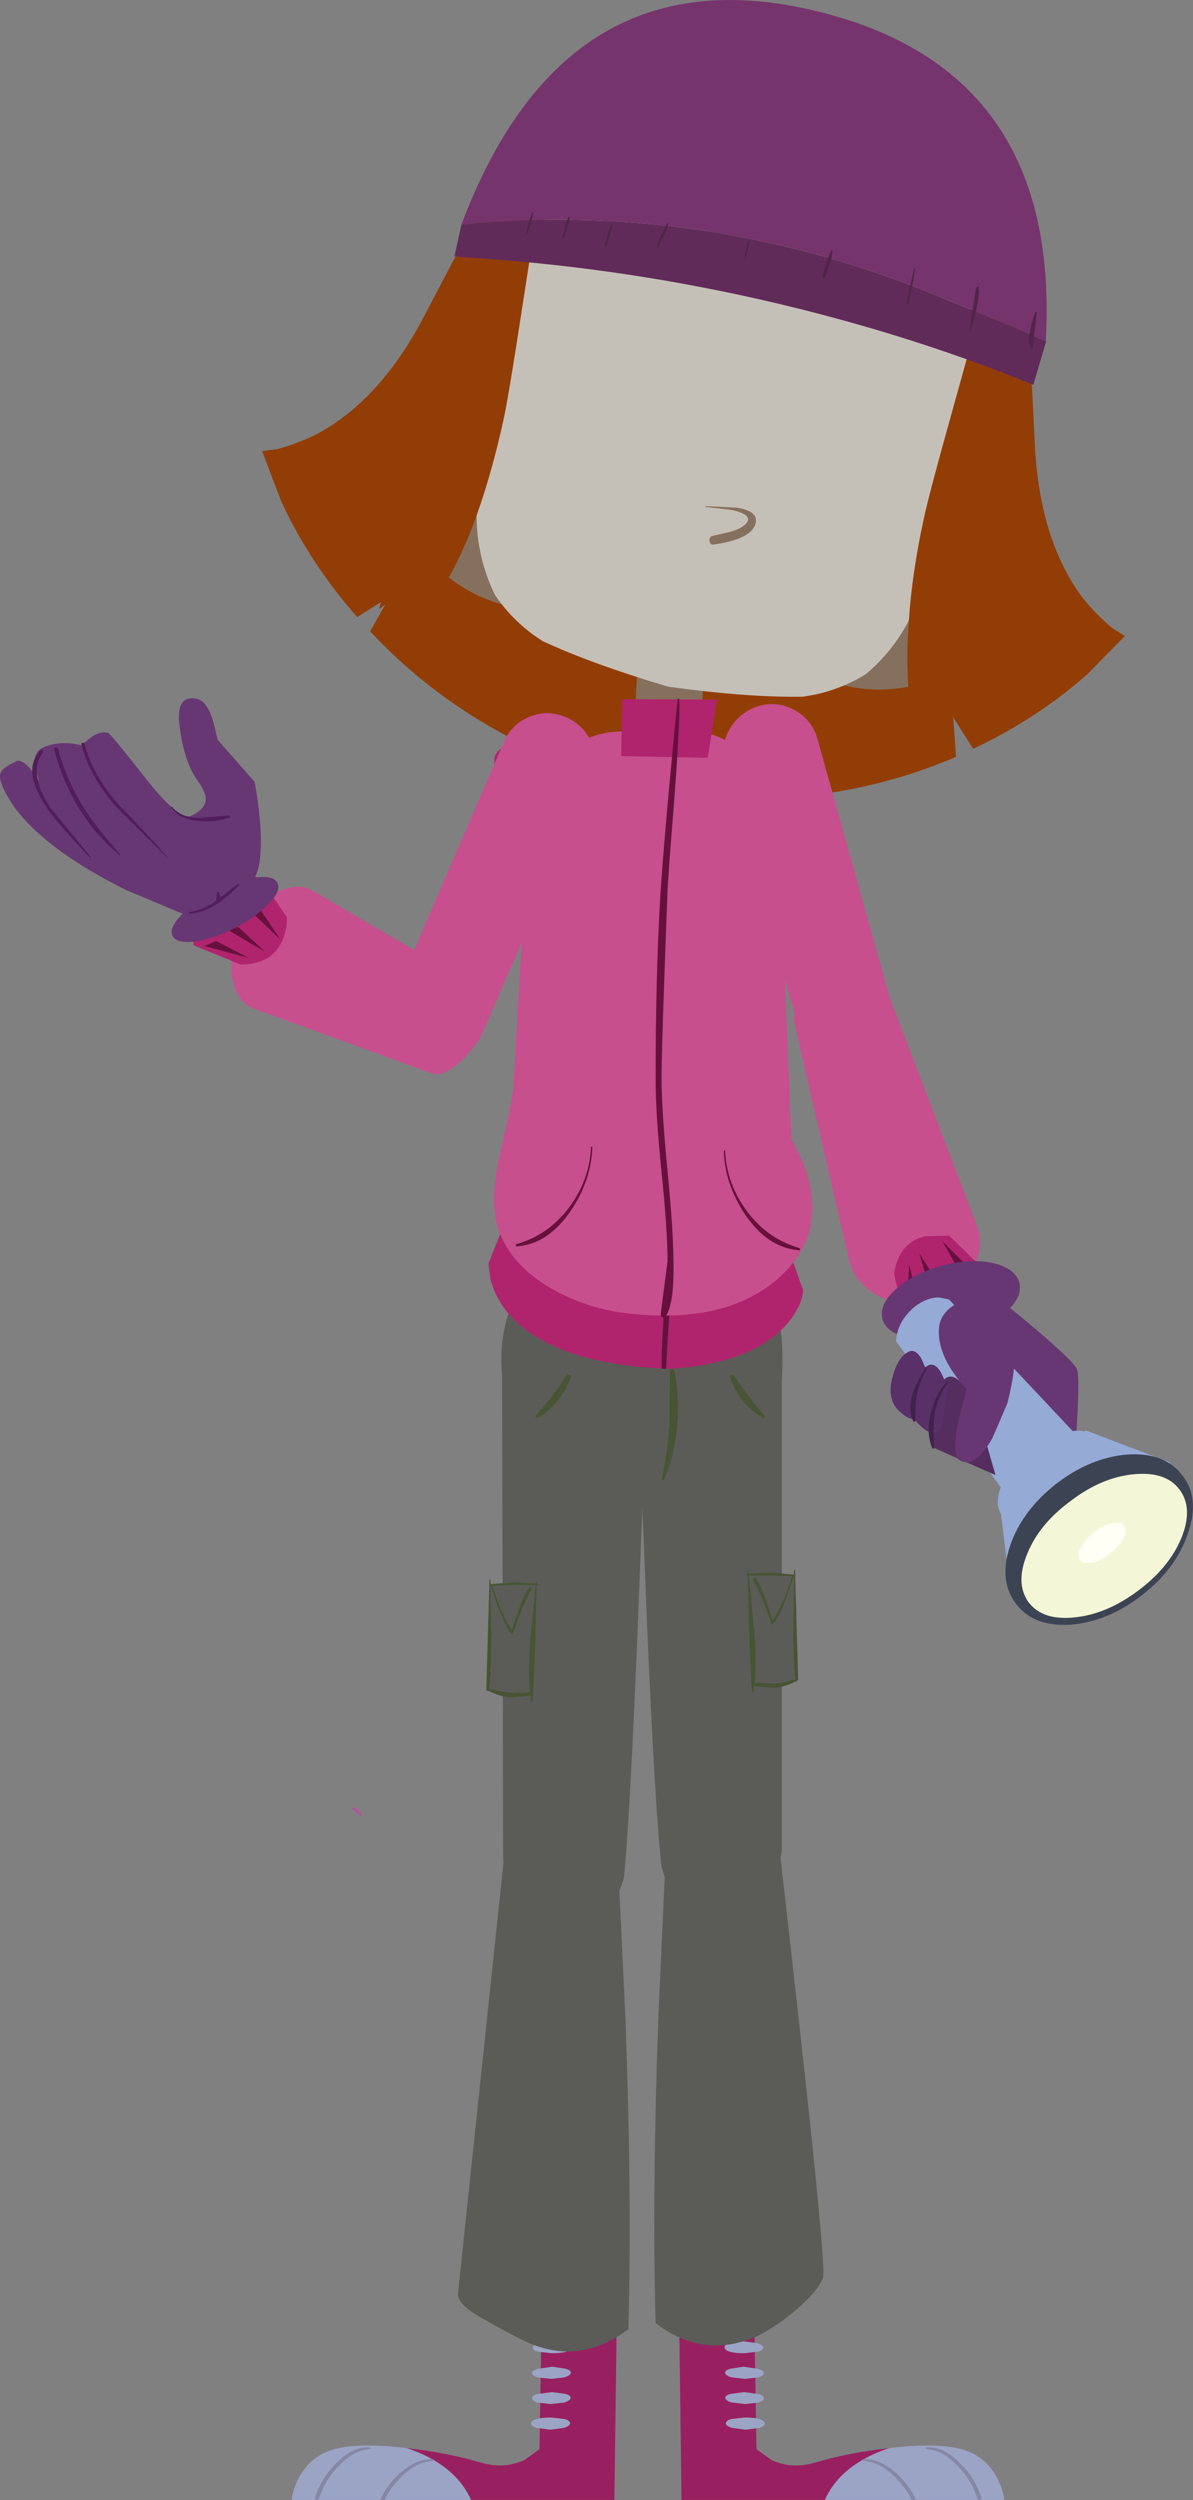 <?xml version="1.0" encoding="UTF-8" standalone="no"?>
<svg xmlns:xlink="http://www.w3.org/1999/xlink" height="482.15px" width="230.1px" xmlns="http://www.w3.org/2000/svg">
  <rect width="100%" height="100%" fill="#808080" stroke="none"/>
  <g transform="matrix(1.0, 0.0, 0.0, 1.0, -444.3, -449.0)">
    <path d="M643.35 523.65 L643.9 534.9 Q644.85 553.25 653.15 564.35 655.8 567.6 658.8 570.1 L661.25 571.65 654.05 579.0 Q644.25 587.65 632.0 593.4 L628.15 587.3 628.7 594.95 Q609.8 603.05 588.7 603.05 L572.45 601.8 572.4 602.05 569.2 601.25 566.7 600.85 566.75 600.7 Q557.85 598.15 549.85 594.7 529.85 585.95 515.7 570.75 L519.45 564.05 513.2 568.0 Q504.05 557.6 498.55 545.7 L494.85 536.0 497.8 535.6 Q501.55 534.6 505.45 532.7 517.8 526.05 526.25 509.7 L531.5 499.7 Q535.8 491.8 540.75 485.5 L640.7 506.9 Q642.5 514.7 643.35 523.65" fill="#923d06" fill-rule="evenodd" stroke="none"/>
    <path d="M615.8 921.1 Q606.45 924.25 603.4 931.1 L575.75 931.1 575.3 896.65 589.8 897.15 590.2 921.3 593.1 923.4 Q596.95 925.15 601.3 923.95 607.8 922.0 615.8 921.1" fill="#992060" fill-rule="evenodd" stroke="none"/>
    <path d="M629.75 921.3 Q634.45 922.6 636.7 927.0 637.8 929.2 638.0 931.1 L603.4 931.1 Q606.45 924.25 615.8 921.1 624.75 920.0 629.75 921.3" fill="#9ba4c5" fill-rule="evenodd" stroke="none"/>
    <path d="M591.5 901.65 Q591.55 902.2 590.5 902.5 L587.9 902.8 Q584.15 902.8 584.05 901.65 584.0 901.2 585.0 900.85 L587.65 900.5 590.35 900.85 Q591.45 901.2 591.5 901.65" fill="#9ba4c5" fill-rule="evenodd" stroke="none"/>
    <path d="M585.15 905.8 L587.7 905.4 590.45 905.8 Q591.6 906.1 591.65 906.6 591.7 907.05 590.65 907.45 L587.95 907.75 585.35 907.45 Q584.2 907.05 584.15 906.6 584.1 906.1 585.15 905.8" fill="#9ba4c5" fill-rule="evenodd" stroke="none"/>
    <path d="M585.15 910.65 L587.8 910.3 590.5 910.65 Q591.6 910.95 591.65 911.45 591.7 911.9 590.7 912.3 L588.05 912.6 585.35 912.3 Q584.25 911.9 584.2 911.45 584.15 910.95 585.15 910.65" fill="#9ba4c5" fill-rule="evenodd" stroke="none"/>
    <path d="M585.3 915.5 L587.9 915.2 Q591.7 915.2 591.8 916.35 591.85 916.85 590.8 917.2 L588.1 917.55 585.5 917.2 Q584.35 916.85 584.3 916.35 584.25 915.85 585.3 915.5" fill="#9ba4c5" fill-rule="evenodd" stroke="none"/>
    <path d="M620.15 931.15 Q618.95 928.6 616.7 926.45 613.7 923.65 610.7 923.55 L610.55 923.4 Q610.55 923.25 610.7 923.25 613.95 923.05 617.1 925.9 619.7 928.2 621.0 931.15 L620.15 931.15" fill="#8488a5" fill-rule="evenodd" stroke="none"/>
    <path d="M622.95 921.3 L622.8 921.15 622.9 920.95 Q626.2 920.7 629.35 923.9 632.3 926.75 633.55 930.55 633.75 930.95 633.35 931.05 633.0 931.2 632.8 930.8 631.7 927.35 629.0 924.5 625.95 921.4 622.95 921.3" fill="#8488a5" fill-rule="evenodd" stroke="none"/>
    <path d="M522.75 921.1 Q532.1 924.25 535.15 931.1 L562.8 931.1 563.25 896.65 548.75 897.15 548.35 921.3 545.45 923.4 Q541.6 925.15 537.25 923.95 530.75 922.0 522.75 921.1" fill="#992060" fill-rule="evenodd" stroke="none"/>
    <path d="M508.8 921.3 Q504.1 922.6 501.85 927.0 500.75 929.2 500.55 931.1 L535.15 931.1 Q532.1 924.25 522.75 921.1 513.8 920.0 508.8 921.3" fill="#9ba4c5" fill-rule="evenodd" stroke="none"/>
    <path d="M547.05 901.65 Q547.0 902.2 548.05 902.5 L550.65 902.8 Q554.4 902.8 554.5 901.65 554.55 901.2 553.55 900.85 L550.9 900.5 548.2 900.85 Q547.1 901.2 547.05 901.65" fill="#9ba4c5" fill-rule="evenodd" stroke="none"/>
    <path d="M553.4 905.8 L550.85 905.4 548.1 905.8 Q546.95 906.1 546.9 906.6 546.85 907.05 547.9 907.45 L550.6 907.75 553.2 907.45 Q554.35 907.05 554.4 906.6 554.45 906.1 553.4 905.8" fill="#9ba4c5" fill-rule="evenodd" stroke="none"/>
    <path d="M553.4 910.65 L550.75 910.3 548.05 910.65 Q546.95 910.95 546.9 911.45 546.85 911.9 547.85 912.3 L550.5 912.6 553.2 912.3 Q554.3 911.9 554.35 911.45 554.4 910.95 553.4 910.65" fill="#9ba4c5" fill-rule="evenodd" stroke="none"/>
    <path d="M553.25 915.5 L550.65 915.2 Q546.85 915.2 546.75 916.35 546.7 916.85 547.75 917.2 L550.45 917.55 553.05 917.2 Q554.2 916.85 554.25 916.35 554.3 915.85 553.25 915.5" fill="#9ba4c5" fill-rule="evenodd" stroke="none"/>
    <path d="M518.45 931.15 Q519.65 928.6 521.9 926.45 524.9 923.65 527.9 923.55 L528.05 923.4 527.9 923.25 Q524.65 923.05 521.5 925.9 518.9 928.2 517.6 931.15 L518.45 931.15" fill="#8488a5" fill-rule="evenodd" stroke="none"/>
    <path d="M515.7 921.3 L515.85 921.15 515.7 920.95 Q512.45 920.7 509.25 923.9 506.35 926.75 505.1 930.55 504.9 930.95 505.3 931.05 505.65 931.2 505.85 930.8 506.95 927.35 509.65 924.5 512.7 921.4 515.7 921.3" fill="#8488a5" fill-rule="evenodd" stroke="none"/>
    <path d="M539.65 595.65 Q539.6 592.45 546.45 592.1 552.55 591.7 566.4 592.1 L570.35 592.3 Q572.25 592.2 574.3 592.25 L594.25 592.9 Q601.15 593.5 601.05 596.7 600.9 605.85 591.4 628.35 581.0 653.05 572.9 655.8 L570.35 656.1 567.8 655.75 Q559.75 652.7 549.3 627.65 539.85 604.8 539.65 595.65" fill="#ae256d" fill-rule="evenodd" stroke="none"/>
    <path d="M543.15 595.45 L543.15 594.65 Q543.15 593.95 544.3 593.55 546.4 593.05 560.45 593.25 L585.6 594.4 Q595.05 595.2 595.65 596.3 L595.65 597.95 Q572.2 595.8 561.9 599.0 544.4 600.5 543.8 598.1 L543.15 595.45" fill="#8c1653" fill-rule="evenodd" stroke="none"/>
    <path d="M595.1 712.25 L595.1 805.4 Q595.1 808.45 592.05 811.55 589.0 814.65 584.95 816.0 574.5 819.5 571.9 809.0 570.65 798.2 569.1 762.25 L567.75 728.65 595.1 712.25" fill="#5b5c57" fill-rule="evenodd" stroke="none"/>
    <path d="M588.7 752.5 L588.7 752.15 Q588.5 751.9 588.5 752.15 L588.5 752.5 588.25 752.55 588.25 752.8 588.55 752.85 588.8 763.7 589.2 773.45 589.2 773.6 589.2 773.85 589.35 775.2 589.5 775.45 589.65 775.3 589.7 774.15 593.7 774.5 Q595.85 774.25 597.75 773.25 L597.95 773.25 598.25 772.9 597.65 751.8 597.6 751.7 Q597.45 751.7 597.45 751.8 L597.4 752.65 592.9 752.25 588.7 752.5 M589.6 753.3 Q589.4 753.55 589.6 753.85 591.45 757.15 593.05 762.1 593.1 762.45 593.45 762.2 595.45 759.5 597.4 753.0 L597.45 753.0 597.25 762.35 Q597.25 768.35 597.6 772.8 594.95 773.65 593.2 773.65 L589.85 773.5 Q590.25 769.3 589.8 763.7 L588.75 752.85 Q594.1 752.8 597.05 753.0 595.15 758.9 593.3 761.45 591.55 755.4 590.0 753.25 L589.6 753.3" fill="#485434" fill-rule="evenodd" stroke="none"/>
    <path d="M589.6 753.3 L590.0 753.25 Q591.55 755.4 593.3 761.45 595.15 758.9 597.05 753.0 594.1 752.8 588.75 752.85 L589.8 763.7 Q590.25 769.3 589.85 773.5 L593.2 773.65 Q594.95 773.65 597.6 772.8 597.25 768.35 597.25 762.35 L597.45 753.0 597.4 753.0 Q595.45 759.5 593.45 762.2 593.1 762.45 593.05 762.1 591.45 757.15 589.6 753.85 589.4 753.55 589.6 753.3" fill="#5b5c57" fill-rule="evenodd" stroke="none"/>
    <path d="M594.55 804.75 Q603.85 885.55 603.05 888.15 602.2 890.7 598.05 894.25 593.9 897.8 590.35 899.5 580.05 904.1 570.75 897.0 570.05 871.85 571.3 837.45 L572.65 808.0 Q574.35 803.05 578.0 800.15 585.1 794.35 594.55 804.75" fill="#5b5c57" fill-rule="evenodd" stroke="none"/>
    <path d="M541.15 714.1 L568.55 730.55 567.25 764.2 Q565.75 800.15 564.65 811.0 561.95 821.4 551.55 817.9 547.5 816.5 544.5 813.45 541.4 810.3 541.35 807.3 L541.15 714.1" fill="#5b5c57" fill-rule="evenodd" stroke="none"/>
    <path d="M546.75 755.15 Q546.95 755.4 546.75 755.7 544.9 759.0 543.3 763.95 543.25 764.3 542.9 764.05 540.9 761.35 538.95 754.85 L538.9 754.85 539.1 764.2 Q539.1 770.2 538.75 774.65 L543.15 775.5 546.5 775.35 Q546.1 771.15 546.55 765.55 L547.6 754.7 Q542.25 754.65 539.3 754.85 541.2 760.75 543.05 763.3 544.8 757.25 546.35 755.1 L546.75 755.15 M547.65 754.35 L547.65 754.0 Q547.85 753.75 547.85 754.0 L547.85 754.35 548.1 754.4 548.1 754.65 547.8 754.7 547.55 765.55 547.15 775.3 547.15 775.45 547.15 775.7 547.0 777.05 546.85 777.3 546.7 777.15 546.65 776.0 542.65 776.35 Q540.5 776.1 538.6 775.1 L538.4 775.1 Q538.1 775.1 538.1 774.75 L538.7 753.65 538.75 753.55 Q538.9 753.55 538.9 753.65 L538.95 754.5 543.45 754.1 547.65 754.35" fill="#485434" fill-rule="evenodd" stroke="none"/>
    <path d="M546.75 755.15 L546.35 755.1 Q544.8 757.25 543.05 763.3 541.2 760.75 539.3 754.85 542.25 754.65 547.6 754.7 L546.55 765.55 Q546.1 771.15 546.5 775.35 L543.15 775.5 538.75 774.65 Q539.1 770.2 539.1 764.2 L538.9 754.85 538.95 754.85 Q540.9 761.35 542.9 764.05 543.25 764.3 543.3 763.95 544.9 759.0 546.75 755.7 546.95 755.4 546.75 755.15" fill="#5b5c57" fill-rule="evenodd" stroke="none"/>
    <path d="M541.0 711.15 Q541.0 699.95 548.8 692.1 556.55 684.15 567.6 684.15 578.8 684.15 586.9 691.45 595.2 698.95 595.2 709.9 595.6 726.55 587.1 733.2 580.7 738.15 567.6 738.15 556.55 738.15 548.8 730.3 541.0 722.35 541.0 711.15" fill="#5b5c57" fill-rule="evenodd" stroke="none"/>
    <path d="M573.55 713.4 Q573.55 713.05 573.95 713.05 574.25 713.0 574.35 713.3 575.45 718.4 574.9 724.0 574.4 729.85 572.35 734.35 L572.0 734.4 Q571.85 734.35 571.95 734.2 573.0 729.6 573.4 723.9 L573.55 713.4" fill="#485434" fill-rule="evenodd" stroke="none"/>
    <path d="M553.55 714.3 Q553.8 713.95 554.2 714.15 554.55 714.3 554.4 714.6 552.4 719.85 548.0 722.45 L547.65 722.4 Q547.5 722.15 547.65 722.0 551.05 718.2 553.55 714.3" fill="#485434" fill-rule="evenodd" stroke="none"/>
    <path d="M585.95 714.35 Q585.7 714.0 585.3 714.2 584.95 714.35 585.1 714.65 587.1 719.9 591.5 722.5 L591.85 722.45 591.85 722.05 Q588.45 718.25 585.95 714.35" fill="#485434" fill-rule="evenodd" stroke="none"/>
    <path d="M541.65 805.9 Q551.15 795.5 558.25 801.3 561.85 804.2 563.55 809.15 L564.95 838.6 Q566.2 873.05 565.5 898.15 556.15 905.25 545.9 900.65 542.35 898.95 537.35 896.1 532.25 893.25 532.65 891.15 L541.65 805.9" fill="#5b5c57" fill-rule="evenodd" stroke="none"/>
    <path d="M512.05 797.75 Q511.9 797.6 512.1 797.6 513.45 797.45 513.95 799.0 L513.9 799.25 513.75 799.25 512.05 797.75" fill="#ae5798" fill-rule="evenodd" stroke="none"/>
    <path d="M572.8 712.9 Q572.95 709.1 573.45 701.85 L574.0 690.5 Q574.0 687.95 573.35 686.45 L573.05 686.45 Q573.05 690.75 572.5 699.6 571.9 708.25 571.9 712.9 550.55 711.8 542.35 702.3 539.8 699.25 538.9 695.7 L538.5 692.7 543.8 679.35 596.75 690.85 599.2 697.85 Q598.95 701.15 595.65 704.8 589.0 711.9 573.8 712.95 L573.65 712.95 572.8 712.9" fill="#b0246d" fill-rule="evenodd" stroke="none"/>
    <path d="M571.9 712.9 Q571.9 708.25 572.5 699.6 573.05 690.75 573.05 686.45 L573.35 686.45 Q574.0 687.95 574.0 690.5 L573.45 701.85 Q572.95 709.1 572.8 712.9 L572.9 712.95 571.9 712.95 571.9 712.9" fill="#67103e" fill-rule="evenodd" stroke="none"/>
    <path d="M588.85 595.05 Q594.4 600.4 594.45 608.05 L597.45 681.0 Q597.5 688.45 591.3 693.7 585.3 698.65 577.3 698.85 L566.05 699.0 Q557.9 699.1 550.25 693.4 542.2 687.5 542.1 680.05 L546.15 608.8 Q546.0 601.15 551.35 595.7 556.65 590.15 564.4 590.05 L575.7 589.8 Q583.35 589.75 588.85 595.05" fill="#c74f8d" fill-rule="evenodd" stroke="none"/>
    <path d="M574.5 652.0 Q583.95 649.25 588.2 653.95 590.9 656.9 595.8 666.75 606.2 683.45 595.85 694.15 586.25 704.0 567.65 702.5 558.45 701.9 550.85 697.6 542.15 692.65 540.1 684.95 538.85 679.7 540.75 671.35 543.3 660.65 543.4 657.6 L574.5 652.0" fill="#c74f8d" fill-rule="evenodd" stroke="none"/>
    <path d="M558.3 670.1 L558.55 670.1 Q558.4 676.5 554.45 682.4 550.05 688.9 544.05 689.35 543.8 689.45 543.8 689.2 543.75 689.0 543.95 688.9 550.05 687.2 554.1 681.8 558.0 676.55 558.3 670.1" fill="#67103e" fill-rule="evenodd" stroke="none"/>
    <path d="M579.35 592.05 L566.5 591.35 567.45 574.0 580.3 574.6 579.35 592.05" fill="#85705e" fill-rule="evenodd" stroke="none"/>
    <path d="M580.8 595.15 L564.1 594.8 564.35 583.85 582.6 583.9 580.8 595.15" fill="#b0246d" fill-rule="evenodd" stroke="none"/>
    <path d="M575.35 584.7 Q575.35 590.0 574.35 603.25 573.15 618.15 573.05 620.8 571.9 650.85 571.9 656.95 571.9 663.0 573.05 674.8 574.2 686.6 574.2 692.6 574.35 700.85 572.5 703.15 L571.95 702.95 Q571.75 702.85 571.75 702.25 L573.05 692.2 Q573.05 686.3 571.9 675.1 570.75 663.85 570.75 657.1 570.75 637.15 571.65 621.85 572.45 609.45 575.0 583.75 L575.3 583.75 575.35 584.7" fill="#67103e" fill-rule="evenodd" stroke="none"/>
    <path d="M584.15 670.85 L583.9 670.85 Q584.05 677.25 588.0 683.2 592.4 689.65 598.4 690.1 598.65 690.2 598.65 689.95 L598.45 689.65 Q592.4 687.95 588.35 682.55 584.45 677.3 584.15 670.85" fill="#67103e" fill-rule="evenodd" stroke="none"/>
    <path d="M558.5 592.5 Q559.9 596.0 558.4 599.55 L537.35 648.25 Q535.8 651.9 531.9 653.3 L525.2 653.05 Q521.65 651.6 520.25 648.0 518.85 644.5 520.4 640.95 L541.45 592.2 Q542.9 588.65 546.5 587.2 550.0 585.8 553.55 587.35 557.05 588.9 558.5 592.5" fill="#c74f8d" fill-rule="evenodd" stroke="none"/>
    <path d="M527.45 655.95 Q529.2 656.7 531.75 654.8 534.3 653.05 536.25 649.95 538.25 646.75 538.45 643.8 538.75 640.75 537.1 639.75 L504.85 620.9 Q501.7 619.0 497.7 621.1 493.6 623.2 491.1 628.0 L490.7 628.7 Q488.3 633.55 489.2 638.0 490.05 642.4 493.5 643.6 L527.45 655.95" fill="#c74f8d" fill-rule="evenodd" stroke="none"/>
    <path d="M490.65 617.75 Q486.35 617.85 483.8 621.0 481.2 624.1 481.15 628.0 L481.65 631.3 490.7 635.0 Q496.7 635.0 498.75 630.4 499.75 628.05 499.6 625.8 L494.45 618.35 Q492.8 617.75 490.65 617.75" fill="#b0246d" fill-rule="evenodd" stroke="none"/>
    <path d="M485.95 630.45 L483.75 631.45 492.2 633.7 485.95 630.45 M490.3 627.8 L487.85 628.1 495.45 632.55 490.3 627.8 M494.5 624.4 L492.1 624.2 498.4 630.2 494.5 624.4" fill="#67103e" fill-rule="evenodd" stroke="none"/>
    <path d="M482.7 626.55 L492.7 619.25 Q495.1 616.9 494.5 608.05 494.15 603.65 493.4 599.75 L486.3 591.7 485.4 588.0 Q484.2 584.25 482.4 583.8 477.85 582.75 479.05 589.85 479.95 596.0 482.25 599.3 484.0 601.75 484.0 603.1 483.95 604.95 481.25 606.3 479.0 607.45 472.55 599.3 465.6 590.45 465.15 590.35 463.0 589.7 460.1 592.75 456.1 591.7 452.7 593.1 450.65 594.0 451.05 596.9 L451.8 599.6 450.1 597.2 Q448.2 595.05 447.1 596.0 444.9 596.95 444.45 598.0 443.65 599.6 447.1 604.7 453.25 613.0 468.65 620.65 L482.7 626.55" fill="#673773" fill-rule="evenodd" stroke="none"/>
    <path d="M497.8 619.25 Q497.05 617.75 493.55 618.25 490.0 618.7 485.85 620.75 481.7 622.9 479.25 625.5 476.8 628.05 477.6 629.5 478.4 631.0 481.9 630.55 485.35 630.1 489.55 628.0 493.7 625.85 496.15 623.25 498.6 620.75 497.8 619.25" fill="#673773" fill-rule="evenodd" stroke="none"/>
    <path d="M476.65 614.5 L476.7 614.45 Q473.7 610.85 467.3 604.3 462.0 598.3 460.65 592.45 460.5 592.15 460.25 592.25 459.95 592.25 460.0 592.55 461.5 598.65 466.7 604.6 L476.65 614.5" fill="#511e5a" fill-rule="evenodd" stroke="none"/>
    <path d="M467.4 613.95 L467.55 613.8 Q462.9 608.7 460.2 604.35 457.0 599.1 455.5 593.4 455.4 593.1 455.0 593.15 454.65 593.25 454.75 593.65 458.2 606.3 467.4 613.95" fill="#511e5a" fill-rule="evenodd" stroke="none"/>
    <path d="M461.65 614.4 L461.8 614.25 454.0 604.75 Q449.6 598.0 452.6 594.05 L452.55 593.7 452.2 593.65 Q448.35 597.4 453.3 604.75 454.95 607.3 461.65 614.4" fill="#511e5a" fill-rule="evenodd" stroke="none"/>
    <path d="M480.85 624.85 L480.7 625.05 480.85 625.2 Q485.25 625.05 490.45 619.65 L490.25 619.4 485.9 622.8 Q483.2 624.65 480.85 624.85" fill="#511e5a" fill-rule="evenodd" stroke="none"/>
    <path d="M485.9 623.3 Q485.9 623.5 486.05 623.35 487.15 622.65 486.55 621.1 L486.35 620.95 Q486.25 620.95 486.2 621.05 L485.9 623.3" fill="#511e5a" fill-rule="evenodd" stroke="none"/>
    <path d="M477.45 604.55 L477.3 604.6 Q478.55 606.9 482.5 607.3 485.8 607.65 488.65 606.65 L488.75 606.45 488.5 606.25 482.6 606.75 Q479.0 606.6 477.45 604.55" fill="#511e5a" fill-rule="evenodd" stroke="none"/>
    <path d="M631.85 545.6 L626.6 546.6 Q620.3 549.4 615.45 558.4 L604.65 580.5 Q615.7 584.05 626.65 579.1 637.55 574.05 639.6 564.55 641.45 555.85 638.9 550.8 636.7 546.6 631.85 545.6" fill="#85705e" fill-rule="evenodd" stroke="none"/>
    <path d="M535.45 523.45 L539.8 526.55 Q544.4 531.65 545.15 541.85 L545.95 566.45 Q534.4 565.2 526.45 556.15 518.55 547.1 520.6 537.6 522.45 528.9 526.9 525.35 530.6 522.45 535.45 523.45" fill="#85705e" fill-rule="evenodd" stroke="none"/>
    <path d="M610.1 478.85 Q617.25 480.4 622.1 485.2 634.35 500.2 632.6 520.1 L632.25 523.65 Q631.3 531.65 629.1 539.7 L628.75 541.0 628.8 541.05 628.0 543.3 627.55 544.75 627.45 544.9 623.85 558.2 Q622.65 562.45 620.85 566.35 L619.6 568.65 Q616.45 574.7 611.3 579.0 606.8 581.8 601.5 582.95 L599.2 583.35 Q588.8 583.55 573.35 581.45 L573.25 581.45 Q558.3 577.0 548.9 572.6 L547.0 571.3 Q542.65 568.05 539.75 563.7 536.8 557.65 536.3 550.8 L536.2 548.2 Q536.05 543.9 536.8 539.55 L536.8 539.45 538.9 525.95 538.85 525.75 Q538.85 524.85 539.0 524.25 L539.2 521.85 539.3 521.85 539.5 520.5 Q540.8 512.25 543.25 504.6 L544.35 501.2 Q550.9 482.35 568.2 473.65 574.65 471.3 581.85 472.8 585.0 473.5 588.35 475.0 L586.85 481.45 590.15 482.15 591.45 476.55 595.55 477.35 595.65 477.35 599.8 478.35 598.65 484.0 602.0 484.7 603.2 478.2 610.1 478.85" fill="#c5c0b7" fill-rule="evenodd" stroke="none"/>
    <path d="M635.0 507.05 Q637.45 510.05 639.8 517.9 645.85 538.55 641.75 557.7 640.7 562.6 637.0 572.4 L635.15 577.1 Q630.35 589.6 630.7 580.85 L620.6 588.55 Q619.75 585.0 619.4 579.95 619.15 574.5 619.6 568.65 620.2 559.5 622.45 549.15 623.45 544.4 627.9 528.5 L632.1 513.4 Q632.25 512.65 631.75 510.6 L631.35 508.55 Q632.3 504.0 635.0 507.05 M547.4 492.95 L545.0 508.45 Q542.5 524.8 541.5 529.55 539.0 541.15 535.4 550.65 533.7 554.95 531.7 558.85 528.55 565.0 528.0 558.8 L517.4 566.45 518.0 564.35 518.8 549.9 519.0 547.1 Q519.65 534.95 520.8 529.5 524.9 510.35 538.65 494.0 543.9 487.7 547.35 486.0 551.0 484.35 550.05 488.85 L548.85 490.6 Q547.55 492.2 547.4 492.95" fill="#923d06" fill-rule="evenodd" stroke="none"/>
    <path d="M588.3 549.85 Q589.5 548.25 585.5 547.35 L580.4 546.75 Q580.25 546.7 580.4 546.6 L586.35 546.9 Q590.75 547.55 590.0 550.05 589.15 552.95 582.05 554.0 581.25 554.15 581.15 553.35 581.0 552.6 581.7 552.35 L585.2 551.55 Q587.45 550.9 588.3 549.85" fill="#85705e" fill-rule="evenodd" stroke="none"/>
    <path d="M624.15 510.4 L623.0 514.65 622.8 514.6 624.0 506.9 Q624.15 506.2 624.45 506.15 624.9 507.0 624.15 510.4 M634.8 513.3 L635.5 511.1 635.8 511.15 634.95 518.3 Q634.1 517.8 634.3 515.7 L634.8 513.3 M580.35 497.45 Q580.2 498.95 579.65 500.6 L579.4 500.6 580.1 497.45 580.35 497.45 M564.65 494.6 L563.75 496.6 Q562.95 498.2 562.7 498.9 L562.5 498.9 562.75 497.5 564.45 494.05 564.65 494.1 564.65 494.6 M610.6 509.8 L612.1 502.7 612.3 502.75 Q611.9 505.9 610.9 509.75 L610.6 509.8 M596.1 499.3 L596.35 499.35 596.25 500.55 595.0 504.5 594.35 504.55 Q595.35 501.0 596.1 499.3 M553.85 494.9 L552.75 498.55 552.45 498.6 Q553.05 495.65 553.7 494.25 L553.9 494.3 553.85 494.9 M545.65 493.45 L544.55 496.9 544.3 496.85 544.85 494.35 545.45 492.85 545.7 492.9 545.65 493.45 M538.5 493.0 L537.45 496.25 537.15 496.3 538.4 491.95 538.65 492.0 538.5 493.0" fill="#51244a" fill-rule="evenodd" stroke="none"/>
    <path d="M645.95 515.25 L646.0 515.1 645.95 515.25 M646.0 514.8 Q642.35 513.2 638.75 511.7 L622.25 504.9 Q579.05 487.9 533.3 492.3 553.3 439.25 602.0 451.2 648.95 462.65 646.0 514.8 M532.0 498.2 L532.75 498.55 531.95 498.45 532.0 498.2" fill="#76346c" fill-rule="evenodd" stroke="none"/>
    <path d="M646.0 515.1 L645.95 515.25 643.6 523.2 Q630.45 517.85 616.8 513.65 575.7 501.05 532.75 498.55 L532.0 498.2 533.3 492.3 Q579.05 487.9 622.25 504.9 L638.75 511.7 Q642.35 513.2 646.0 514.8 L646.05 514.8 646.0 515.1" fill="#602b58" fill-rule="evenodd" stroke="none"/>
    <path d="M632.65 508.4 Q632.05 511.35 631.5 512.65 L631.3 512.6 632.5 504.9 Q632.65 504.2 632.95 504.15 633.4 505.0 632.65 508.4 M643.3 511.3 L644.0 509.1 644.3 509.15 643.45 516.3 Q642.6 515.8 642.8 513.7 L643.3 511.3 M588.85 495.45 Q588.7 496.95 588.15 498.6 L587.9 498.6 588.6 495.45 588.85 495.45 M573.15 492.6 L572.25 494.6 Q571.45 496.2 571.2 496.9 L571.0 496.9 571.25 495.5 572.95 492.05 573.15 492.1 573.15 492.6 M619.1 507.8 L620.6 500.7 620.8 500.75 Q620.4 503.9 619.4 507.75 L619.1 507.8 M604.6 497.3 L604.85 497.35 604.75 498.55 603.5 502.5 602.85 502.55 Q603.85 499.0 604.6 497.3 M562.35 492.9 L561.25 496.55 560.95 496.6 Q561.55 493.65 562.2 492.25 L562.4 492.3 562.35 492.9 M554.15 491.45 L553.05 494.9 552.8 494.85 553.35 492.35 553.95 490.85 554.2 490.9 554.15 491.45 M547.0 491.0 L545.95 494.25 545.65 494.3 546.9 489.95 547.15 490.0 547.0 491.0" fill="#51244a" fill-rule="evenodd" stroke="none"/>
    <path d="M597.65 586.0 Q601.0 587.9 602.0 591.6 L616.3 642.8 Q617.35 646.75 615.25 650.1 613.35 653.1 609.85 654.2 606.1 655.25 602.8 653.3 599.45 651.4 598.5 647.8 L584.2 596.6 Q583.15 592.95 585.05 589.55 587.0 586.3 590.65 585.15 594.35 584.1 597.65 586.0" fill="#c74f8d" fill-rule="evenodd" stroke="none"/>
    <path d="M615.2 639.55 L632.6 685.0 Q634.35 689.45 631.85 693.7 629.4 698.05 624.25 699.7 L623.45 699.9 Q618.15 701.2 613.6 698.85 609.15 696.45 608.05 691.9 L597.55 646.5 Q597.0 644.1 599.1 641.5 601.05 638.9 604.55 637.5 608.0 636.1 611.1 636.6 614.3 637.25 615.2 639.55" fill="#c74f8d" fill-rule="evenodd" stroke="none"/>
    <path d="M622.7 687.4 L627.4 687.3 633.85 693.65 633.8 697.55 Q633.1 701.8 629.5 703.8 626.0 705.9 622.05 705.2 L618.9 704.2 616.75 694.6 Q617.65 688.65 622.7 687.4" fill="#b0246d" fill-rule="evenodd" stroke="none"/>
    <path d="M629.65 694.75 L626.1 688.4 631.4 693.7 629.65 694.75 M619.3 699.95 L619.65 692.8 621.4 700.05 619.3 699.95 M623.7 697.75 L621.6 690.7 625.65 697.05 623.7 697.75" fill="#67103e" fill-rule="evenodd" stroke="none"/>
    <path d="M640.9 696.35 Q641.6 699.1 638.25 702.1 634.9 705.0 629.45 706.5 624.0 707.9 619.7 707.0 615.25 706.1 614.5 703.35 613.8 700.55 617.15 697.55 620.45 694.6 625.9 693.1 631.35 691.65 635.75 692.55 640.15 693.6 640.9 696.35" fill="#673773" fill-rule="evenodd" stroke="none"/>
    <path d="M634.15 697.2 Q651.45 711.05 652.05 713.15 652.7 715.25 651.5 731.3 L633.55 719.75 634.15 697.2" fill="#673773" fill-rule="evenodd" stroke="none"/>
    <path d="M627.35 699.6 L651.55 725.35 638.15 737.0 617.15 707.65 Q617.1 706.85 617.5 705.55 618.3 703.05 620.65 701.05 623.0 699.2 625.45 699.2 L627.35 699.6" fill="#95aad5" fill-rule="evenodd" stroke="none"/>
    <path d="M651.85 740.05 Q647.85 743.15 643.75 743.6 639.65 744.1 637.8 741.65 635.9 739.3 637.45 735.45 638.9 731.6 642.75 728.55 646.75 725.45 650.9 725.0 654.95 724.5 656.85 726.95 658.65 729.3 657.2 733.15 655.75 737.0 651.85 740.05" fill="#95aad5" fill-rule="evenodd" stroke="none"/>
    <path d="M639.25 756.35 L637.0 738.0 653.75 724.85 670.0 731.05 639.25 756.35" fill="#95aad5" fill-rule="evenodd" stroke="none"/>
    <path d="M664.65 756.55 Q658.05 761.7 650.9 762.3 643.8 762.8 640.35 758.4 636.85 753.9 639.1 747.15 641.4 740.35 648.0 735.15 654.65 730.05 661.7 729.5 668.85 729.0 672.3 733.45 675.8 737.85 673.45 744.6 671.25 751.4 664.65 756.55" fill="#3c4454" fill-rule="evenodd" stroke="none"/>
    <path d="M663.75 755.8 Q657.7 760.3 651.55 760.9 645.4 761.55 642.7 758.0 640.05 754.35 642.45 748.6 644.7 742.95 650.8 738.45 656.75 733.9 662.95 733.3 669.15 732.7 671.8 736.25 674.5 739.85 672.15 745.6 669.8 751.3 663.75 755.8" fill="#f3f7d7" fill-rule="evenodd" stroke="none"/>
    <path d="M658.4 748.6 Q656.7 749.95 655.0 750.3 653.3 750.7 652.6 749.9 651.9 749.05 652.75 747.5 653.5 745.95 655.25 744.5 657.0 743.15 658.7 742.75 660.4 742.4 661.1 743.15 661.75 744.1 660.95 745.7 660.2 747.2 658.4 748.6" fill="#fffff5" fill-rule="evenodd" stroke="none"/>
    <path d="M624.5 728.25 Q624.1 726.55 624.0 724.25 623.85 719.6 625.3 716.7 626.7 713.6 628.7 714.8 629.6 715.25 631.95 718.3 L636.3 733.45 624.5 728.25" fill="#552e5f" fill-rule="evenodd" stroke="none"/>
    <path d="M635.35 698.25 L639.7 710.5 Q640.4 712.4 638.6 719.6 L635.75 726.25 Q632.25 732.55 629.15 730.45 627.9 728.75 629.25 722.65 L630.75 716.8 Q629.3 715.4 627.9 713.3 625.15 709.05 625.4 705.3 625.55 701.6 630.45 699.55 632.95 698.5 635.35 698.25" fill="#673773" fill-rule="evenodd" stroke="none"/>
    <path d="M627.15 716.55 L625.8 724.25 Q625.6 724.95 624.95 725.2 623.65 725.8 621.5 723.65 619.1 721.4 620.3 717.2 621.3 713.45 623.25 712.35 624.55 711.65 625.75 713.6 L627.15 716.55" fill="#593068" fill-rule="evenodd" stroke="none"/>
    <path d="M623.3 713.9 L622.0 721.65 Q621.75 722.3 621.1 722.55 619.8 723.1 617.65 721.05 615.3 718.75 616.45 714.5 617.5 710.75 619.4 709.75 620.75 708.95 621.95 710.9 L623.3 713.9" fill="#593068" fill-rule="evenodd" stroke="none"/>
    <path d="M627.05 715.3 L627.25 715.5 Q625.2 718.15 624.6 721.45 624.25 723.7 624.45 728.2 L624.35 728.4 624.1 728.25 Q622.85 725.2 623.85 721.45 624.7 717.9 627.05 715.3" fill="#41224d" fill-rule="evenodd" stroke="none"/>
    <path d="M622.9 712.75 Q623.2 712.75 623.1 712.85 621.8 715.2 621.15 717.8 620.95 718.85 620.9 720.35 L620.85 723.0 620.75 723.2 620.45 723.1 Q618.6 719.1 622.9 712.75" fill="#41224d" fill-rule="evenodd" stroke="none"/>
  </g>
</svg>
